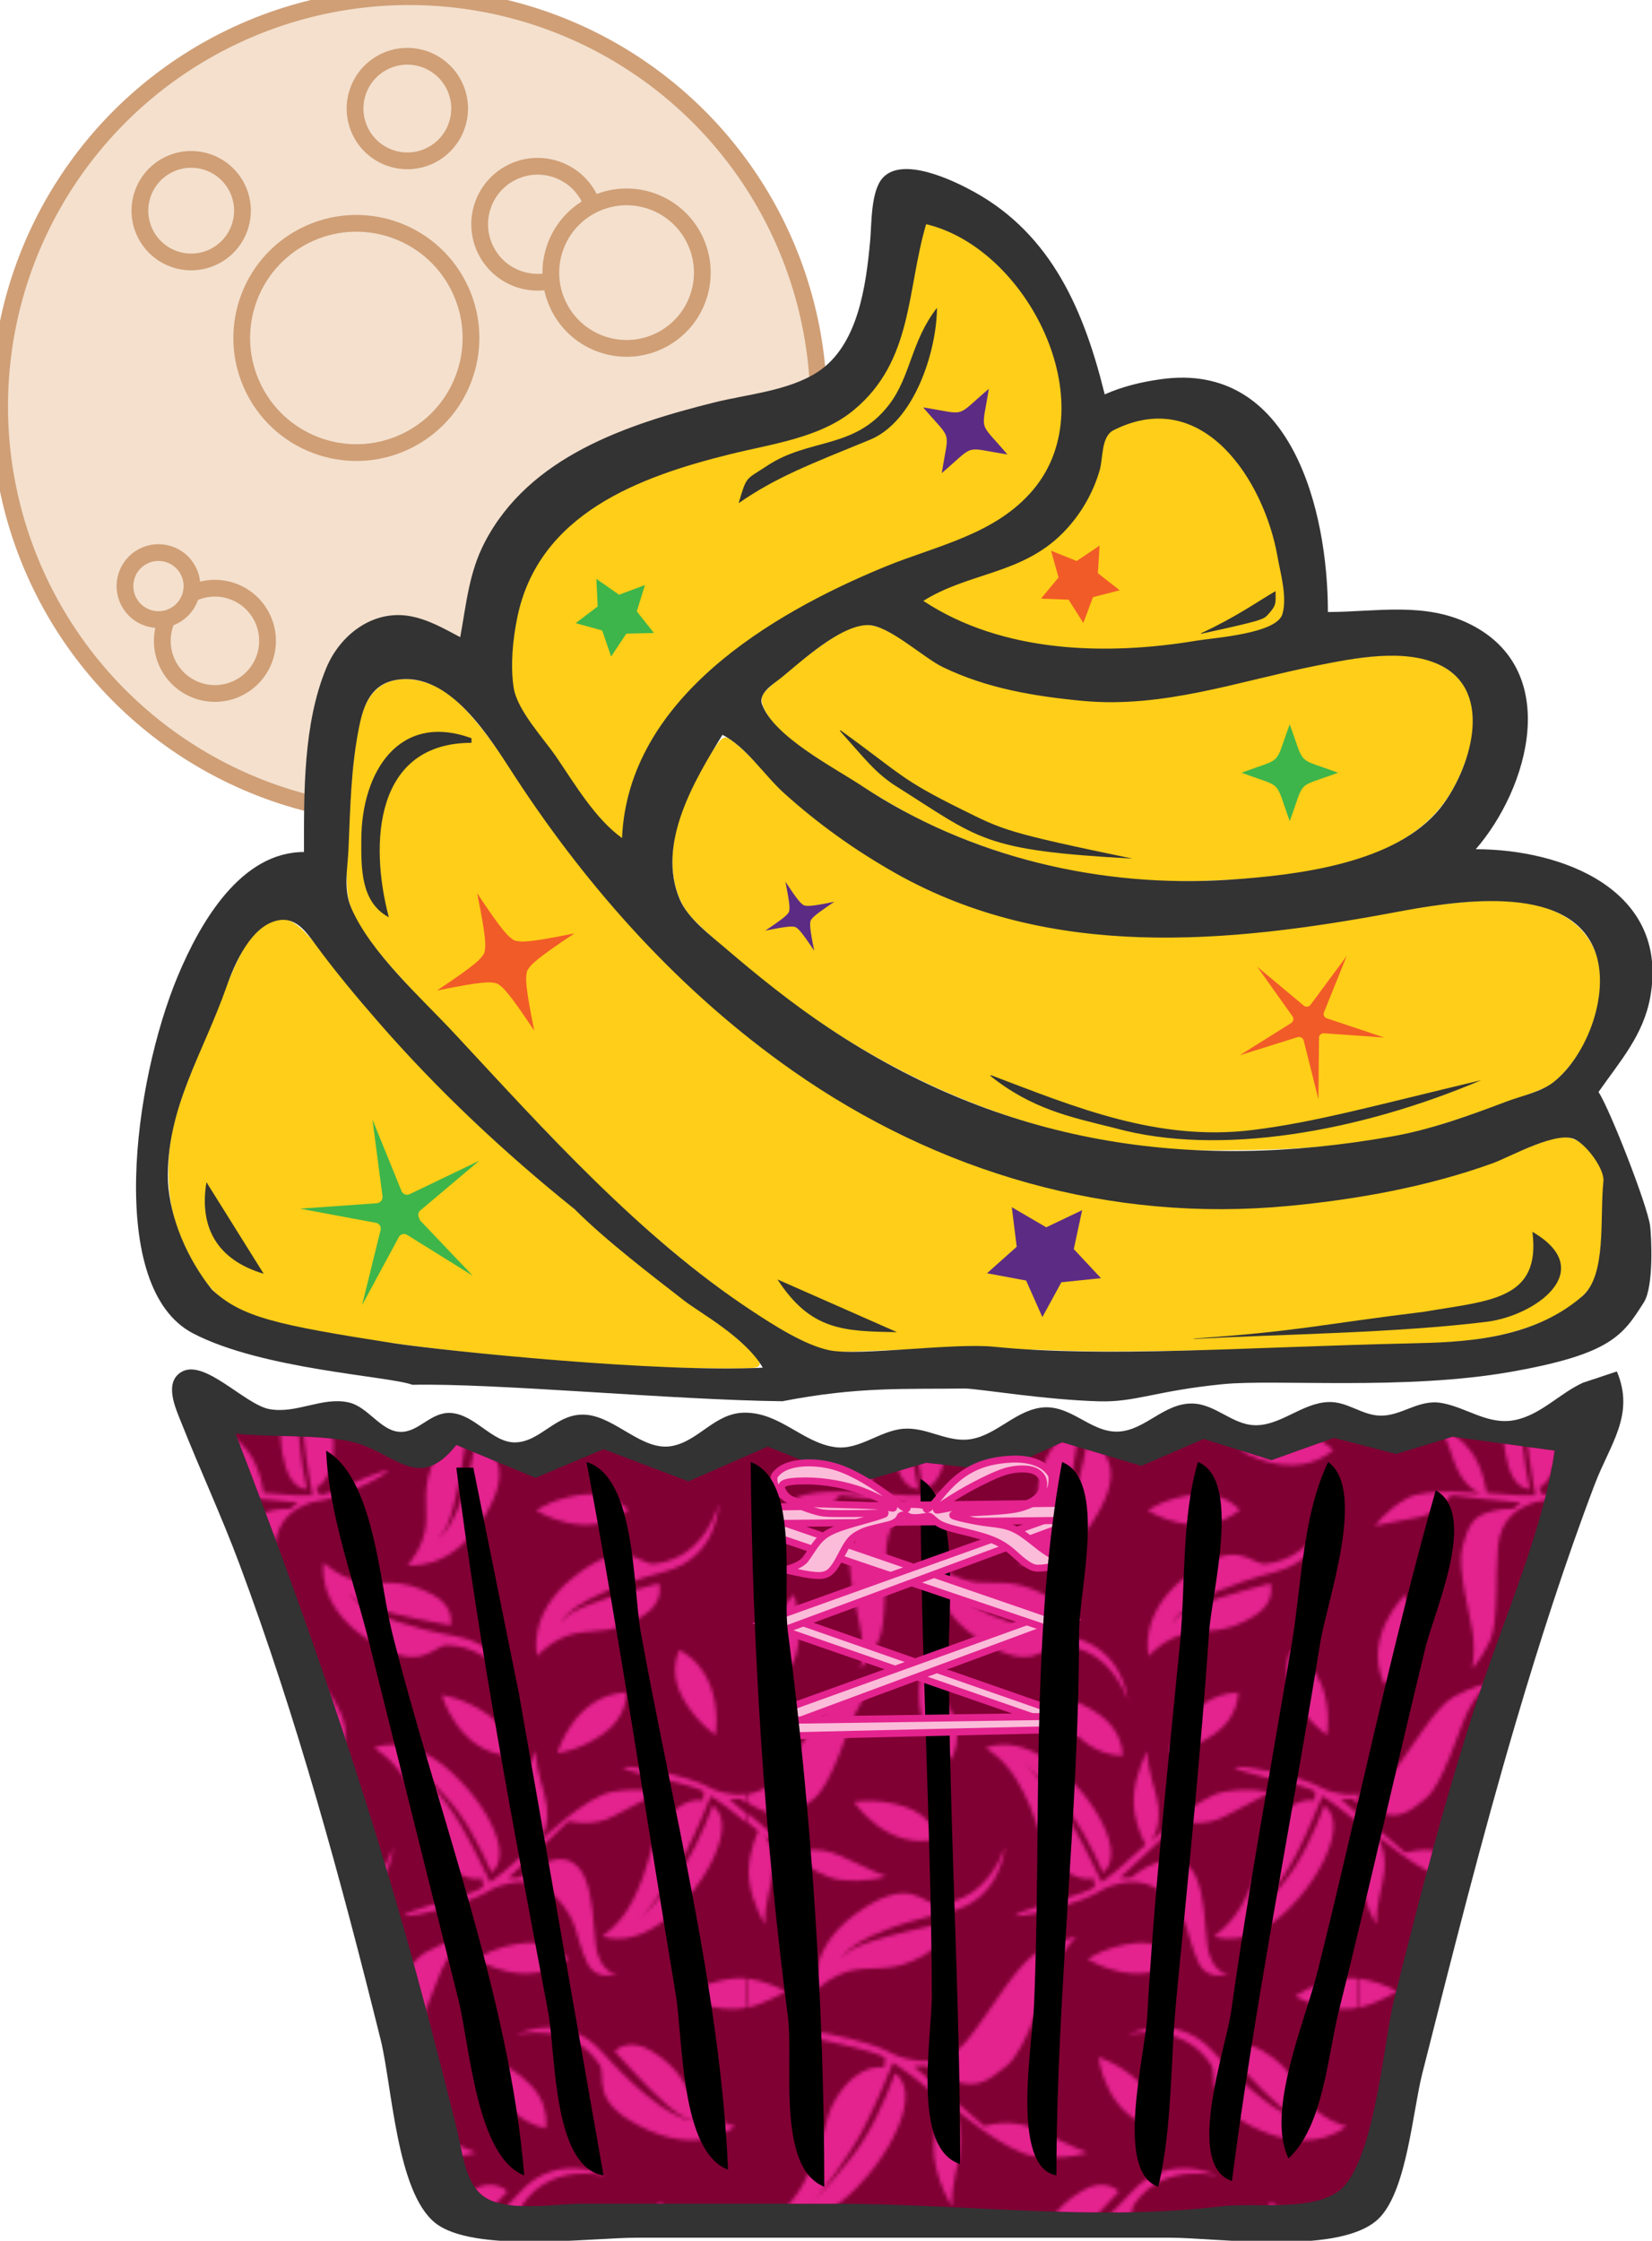 <?xml version="1.0" encoding="UTF-8" standalone="no"?>
<!-- Created with Inkscape (http://www.inkscape.org/) -->

<svg
   width="3.054in"
   height="4.142in"
   viewBox="0 0 77.583 105.211"
   version="1.1"
   id="svg1"
   xml:space="preserve"
   xmlns:xlink="http://www.w3.org/1999/xlink"
   xmlns="http://www.w3.org/2000/svg"
   xmlns:svg="http://www.w3.org/2000/svg"><defs
     id="defs1"><pattern
       xlink:href="#pattern3269"
       preserveAspectRatio="xMidYMid"
       id="pattern3270"
       patternTransform="matrix(0.2,0,0,0.2,682.8,50.203)"
       x="0"
       y="0" /><pattern
       patternUnits="userSpaceOnUse"
       preserveAspectRatio="xMidYMid"
       width="172.58"
       height="297.286"
       patternTransform="translate(688.576,44.611)"
       style="fill:#e4238f"
       id="pattern3269"><path
         id="path3268"
         style="opacity:1;fill-opacity:1;stroke:none;stroke-width:1.979;stroke-linecap:square;stroke-dasharray:none;stroke-opacity:1;paint-order:markers fill stroke"
         d="M 28.162,3.4015748e-4 C 28.58,0.405 29.03,0.789 29.533,1.159 c 7.227,5.303 11.801,2.086 11.801,2.086 l 0.857,1.695 c 0,0 0.008,0.769 -5.496,4.459 -1.804,1.21 -9.821,6.223 -10.943,7.908 0,0 1.77,-0.229 6.855,-3.424 11.647,-7.317 10.149,-8.247 13.814,-10.656 2.219,-1.459 7.266,-4.647 13.633,-1.227 6.367,3.421 15.063,10.524 20.234,11.123 5.172,0.599 8.711,-0.158 8.711,-0.158 0,0 -3.998,-1.649 -7.047,-4.518 C 80.299,6.891 77.262,3.256 74.051,1.8897638e-4 H 50.133 C 50.04,0.14 49.916,0.32 49.916,0.32 L 47.367,1.166 c 0,0 0.608,-0.988 0.719,-1.166 h -2.031 c -1.236,1.815 -2.6,3.482 -2.6,3.482 0,0 -1.446,-1.529 -3.383,-3.482 z M 161.359,5.268 c 0.166,0.335 -3.381,4.73 -7.994,6.201 -4.574,1.458 -8.575,0.869 -14.678,5.73 -4.722,3.761 -2.682,7.619 -2.682,7.619 19.209,-7.565 19.709,-9.409 21.008,-11.496 0,0 -0.61,5.732 -21.965,14.232 -11.779,4.688 -10.242,16.607 -10.242,16.607 0,0 1.164,-12.432 12.805,-15.156 3.339,-0.781 7.267,5.623 18.074,-5.43 5.325,-5.445 6.455,-10.558 6.424,-13.988 -0.023,-2.668 -0.75,-4.32 -0.75,-4.32 z m -45.641,2.967 c -0.603,-9.827e-4 -1.231,0.03 -1.885,0.1 -8.365,0.886 -13.482,4.527 -13.482,4.527 0,0 14.467,9.252 26.08,-0.098 v -0.002 c 0,0 -3.597,-4.516 -10.713,-4.527 z M 52.815,17.309 c 0,0 -8.701,1.775 -11.461,17.523 -1.703,9.718 -0.668,17.139 0.629,21.279 2.095,6.689 6.01,6.205 6.01,6.205 0,0 -2.152,-8.967 -2.285,-17.871 -0.094,-6.33 1.695,-17.75 1.695,-17.75 0,0 -1.208,11.948 -0.328,20.836 0.681,6.882 2.521,16.576 2.521,16.576 0,0 -2.67,0.172 -5.113,0.002 -5.607,-0.389 -8.711,-0.676 -8.711,-0.676 0,0 -0.84,-7.176 -4.639,-12.031 -3.694,-4.721 -9.055,-7.272 -9.055,-7.272 3.155,4.955 3.819,9.654 5.689,13.227 2.813,5.374 6.434,6.252 6.434,6.252 0,0 -15.327,-1.837 -21.002,1.398 -6.167,3.516 -9.021,7.811 -9.021,7.811 0,0 2.789,-0.805 12.084,-2.451 5.962,-1.056 9.492,-6.297 9.492,-6.297 0,0 5.554,0.71 9.307,1.104 3.753,0.393 10.393,0.994 10.393,0.994 l -2.146,1.803 c 0,0 -3.404,-0.344 -7.584,1.109 -4.18,1.453 -5.328,4.251 -6.861,9.887 -1.533,5.636 2.393,19.724 3.051,24.549 0.657,4.825 -0.238,9.695 -0.238,9.695 0,0 2.636,-2.786 5.068,-8.033 2.432,-5.247 1.453,-18.267 2.217,-26.574 0.764,-8.307 6.272,-10.83 8.742,-11.9 4.08,-1.768 4.005,0.273 16.687,-5.578 5.538,-2.555 6.73,-4.053 6.73,-4.053 -2.04,-0.108 -10.748,3.932 -12.775,4.785 -6.185,2.602 -6.822,2.07 -6.822,2.07 l -0.922,-1.969 c 0,0 5.267,-2.06 4.953,-12.467 -0.172,-5.72 -3.034,-9.099 -4.143,-19.994 -0.727,-7.147 1.404,-12.189 1.404,-12.189 z m 19.369,7.975 c 0,0 -5.215,4.353 -4.137,12.695 1.078,8.343 4.836,13.375 4.836,13.375 0,0 3.841,-6.321 3.764,-13.887 -0.04,-3.963 -1.158,-8.267 -4.463,-12.184 z m 41.717,2.869 c 0,0 -15.203,1.684 -17.596,17.305 -4.339,28.322 -11.26,30.758 -11.26,30.758 2.208,-2.189 4.347,-3.339 8.15,-28.791 0,0 -5.369,-1.319 -8.658,5.502 -4.252,8.816 -2.365,13.475 -2.846,19.434 -0.485,6.01 -4.899,11.599 -5.361,11.498 0,0 11.781,2.021 21.025,-12.289 C 107.909,55.232 98.842,52.387 98.842,48.121 98.843,33.25 113.9,28.153 113.9,28.153 Z M 3.541,38.231 c -1.154,1.52e-4 -2.341,0.086 -3.541,0.287 v 8.543 C 1.014,47.084 2.093,47.023 3.256,46.825 11.548,45.41 16.424,41.452 16.424,41.452 c 0,0 -5.829,-3.222 -12.883,-3.221 z M 172.58,38.518 c -3.239,0.543 -6.568,1.915 -9.594,4.686 0,0 3.378,3.713 9.594,3.857 z m -17.936,8.371 c -0.603,-9.83e-4 -1.231,0.03 -1.885,0.1 -8.365,0.886 -13.482,4.527 -13.482,4.527 0,0 14.467,9.25 26.08,-0.1 0,0 -3.597,-4.516 -10.713,-4.527 z m -26.404,16.879 c -0.603,-9.82e-4 -1.231,0.03 -1.885,0.1 -8.365,0.886 -13.482,4.527 -13.482,4.527 0,0 14.466,9.249 26.078,-0.1 -0.015,-0.023 -3.612,-4.516 -10.711,-4.527 z m 36.277,2.596 c 0,0 -3.435,15.52 -18.219,17.133 -4.24,0.463 -8.052,-8.242 -23.148,4.021 -13.223,10.741 -9.936,22.234 -9.936,22.234 -0.151,-0.449 4.926,-5.445 10.848,-6.578 5.872,-1.124 10.708,0.247 19.012,-4.936 6.424,-4.009 4.529,-9.201 4.529,-9.201 -24.889,6.54 -25.8,8.79 -27.736,11.223 0,0 1.671,-7.143 29.355,-14.527 15.27,-4.073 15.295,-19.369 15.295,-19.369 z M 52.75,82.952 c 0,0 -2.376,11.714 11.648,21.385 16.012,11.042 19.129,2.065 23.393,2.193 14.865,0.449 19.506,15.652 19.506,15.652 0,0 -1.224,-15.247 -16.766,-18.109 C 62.353,98.882 60.125,91.893 60.125,91.893 c 2.121,2.273 3.206,4.443 28.531,9.012 0,0 1.482,-5.325 -5.236,-8.818 C 74.736,87.571 70.022,89.317 64.08,88.657 58.088,87.991 52.635,83.411 52.75,82.952 Z M 12.725,92.206 c 0,0 -12.318,11.963 -5.877,25.408 0,0 6.142,-2.902 7.195,-11.248 0.198,-1.565 0.274,-3.041 0.269,-4.406 -0.023,-5.916 -1.588,-9.754 -1.588,-9.754 z m 140.678,15.68 c 0,0 -3.258,5.96 0.801,13.328 4.059,7.368 9.4,10.674 9.4,10.674 0,0 0.286,-1.652 0.277,-4.141 -0.019,-5.474 -1.459,-14.993 -10.479,-19.861 z m -104.619,6.158 c 0,0 -4.08,16.681 8.52,24.65 0,0 1.655,-2.584 1.666,-6.594 0.008,-1.958 -0.383,-4.256 -1.545,-6.76 -3.541,-7.63 -8.641,-11.297 -8.641,-11.297 z m -12.734,3.334 c 0,0 -4.199,0.718 -9.652,3.771 -5.453,3.053 -12.184,15.341 -17.824,22.248 -2.768,3.39 -5.821,4.762 -8.572,5.203 v 2.697 C 1.392,152.165 3.447,153.264 6.092,154.077 c 4.911,1.51 7.676,-0.217 12.486,-4.221 4.811,-4.004 9.313,-19.227 11.522,-23.978 2.208,-4.751 5.949,-8.5 5.949,-8.5 z m 102.41,2.488 c -14.893,0.684 -19.609,17.195 -19.609,17.195 0,0 6.247,-0.662 13.102,-5.537 6.426,-4.571 6.521,-10.819 6.508,-11.582 h 0.002 c -8.7e-4,-0.051 -0.002,-0.076 -0.002,-0.076 z m -52.283,0.787 c 0,0 4.716,16.512 19.609,17.195 0,0 0.008,-0.108 0.002,-0.303 -0.026,-1.365 -0.512,-7.093 -6.51,-11.359 -6.855,-4.876 -13.102,-5.533 -13.102,-5.533 z M 71.826,134.643 c -3.046,0.058 -4.814,0.969 -4.814,0.969 0,0 5.201,2.798 9.076,9.471 5.907,10.173 5.392,15.149 8.875,20.193 6.336,9.178 12.557,7.143 12.557,7.143 l 0.395,2.363 c 0,0 -0.253,0.917 -7.676,3.148 -2.434,0.732 -13.131,3.55 -14.959,5.117 0,0 2.068,0.428 8.857,-1.377 15.549,-4.133 14.178,-5.838 19.107,-7.266 2.985,-0.864 9.727,-2.676 15.73,3.918 6.003,6.594 4.675,10.038 8.316,18.01 2.597,5.685 8.709,2.953 8.709,2.953 0,0 -3.56,1.015 -5.709,-5.363 -2.149,-6.379 0.778,-31.372 -14.367,-26.129 -4.822,1.772 -7.775,4.527 -7.775,4.527 h -3.148 c 0,0 5.805,-5.314 9.053,-8.365 3.248,-3.051 7.973,-7.676 7.973,-7.676 0,0 6.629,1.956 12.859,-1.445 9.713,-5.302 12.826,-6.625 12.826,-6.625 0,0 -5.396,-1.63 -13.385,-0.197 -7.351,1.318 -20.469,13.975 -20.469,13.975 0,0 2.814,-3.374 2.014,-10.029 -0.532,-4.425 -2.904,-8.946 -3.119,-15.488 0,0 -3.374,6.07 -3.811,12.801 -0.449,6.922 3.34,13.701 3.34,13.701 0,0 -2.709,2.49 -7.688,6.877 -2.17,1.912 -4.77,3.693 -4.77,3.693 0,0 -4.461,-9.67 -8.209,-16.082 -4.841,-8.282 -13.578,-17.686 -13.578,-17.686 0,0 8.945,8.531 12.889,14.045 5.548,7.756 9.252,17.025 9.252,17.025 0,0 3.958,-2.415 1.65,-9.684 -1.428,-4.499 -5.191,-11.629 -12.969,-18.758 -7.09,-6.498 -13.117,-7.834 -17.033,-7.76 z m 66.848,6.289 c -1.016,-0.004 -1.406,0.098 -1.406,0.098 1.91,1.467 12.743,3.707 15.213,4.307 7.532,1.829 7.834,2.73 7.834,2.73 l -0.266,2.381 c 0,0 -6.323,-1.697 -12.156,7.809 -3.206,5.225 -2.424,10.165 -7.775,20.641 -3.51,6.872 -8.553,9.945 -8.553,9.945 0,0 9.487,4.258 21.451,-7.955 7.383,-7.536 10.755,-14.858 11.939,-19.428 1.914,-7.382 -2.17,-9.582 -2.17,-9.582 0,0 -3.199,9.455 -8.322,17.498 -3.642,5.718 -12.113,14.717 -12.113,14.717 0,0 8.217,-9.86 12.605,-18.391 3.398,-6.605 7.334,-16.498 7.334,-16.498 0,0 2.692,1.639 4.961,3.432 2.323,1.835 3.991,3.175 5.33,4.254 v -2.553 c -2.13,-1.76 -5.059,-4.193 -5.059,-4.193 l 3.145,-0.17 c 0,0 0.722,0.579 1.914,1.322 v -2.695 c -2.854,0.457 -5.383,-0.087 -6.924,-0.445 -4.999,-1.16 -3.721,-2.933 -19.471,-6.225 -3.868,-0.808 -6.206,-0.992 -7.512,-0.998 z M 33.877,150.563 c -2.539,0.008 -4.076,0.328 -4.076,0.328 0,0 9.561,14.264 23.943,10.338 -0.003,-0.015 -1.763,-6.566 -9.775,-9.096 -4.011,-1.266 -7.552,-1.577 -10.092,-1.57 z M 3.7795276e-5,154.336 v 2.553 C 1.662,158.229 2.715,159.088 2.715,159.088 c 0,0 -2.566,5.242 -2.715,11.125 v 0.695 C 0.008,171.585 0.038,172.266 0.117,172.948 c 0.798,6.698 4.492,12.578 4.492,12.578 -0.137,-6.544 1.988,-11.186 2.281,-15.633 0.441,-6.689 -2.551,-9.906 -2.551,-9.906 0,0 13.782,11.933 21.193,12.854 8.054,1.001 13.354,-0.916 13.354,-0.916 0,0 -3.178,-1.155 -13.162,-5.928 -6.404,-3.061 -12.92,-0.75 -12.92,-0.75 0,0 -4.966,-4.365 -8.373,-7.236 C 2.841,156.669 1.866,155.879 0,154.336 Z M 72.443,163.477 c 0,0 -4.168,15.34 -19.012,16.25 -4.257,0.261 -7.649,-8.615 -23.311,2.918 -13.718,10.102 -10.982,21.736 -10.982,21.736 -0.129,-0.456 5.18,-5.202 11.148,-6.053 5.918,-0.844 10.685,0.756 19.225,-4.027 6.607,-3.7 4.959,-8.979 4.959,-8.979 -25.171,5.352 -26.187,7.556 -28.236,9.895 0,0 2.01,-7.057 30.014,-13.119 15.446,-3.344 16.195,-18.621 16.195,-18.621 z m 100.137,6.779 c -0.004,0.187 -0.002,0.376 0,0.564 z M 92.69,189.022 c 0,0 -4.7,0.804 -10.805,4.223 -6.105,3.418 -13.641,17.175 -19.955,24.908 -6.314,7.733 -13.961,6.113 -17.35,5.326 -5.597,-1.299 -4.167,-3.284 -21.799,-6.969 -7.699,-1.609 -9.984,-1.006 -9.984,-1.006 2.138,1.642 14.266,4.147 17.031,4.818 8.432,2.048 8.771,3.059 8.771,3.059 l -0.299,2.664 c 0,0 -7.076,-1.9 -13.607,8.742 -3.59,5.849 -2.716,11.381 -8.707,23.109 -3.93,7.693 -9.574,11.133 -9.574,11.133 0,0 10.619,4.767 24.014,-8.906 8.265,-8.437 12.043,-16.634 13.369,-21.75 2.142,-8.265 -2.428,-10.727 -2.428,-10.727 0,0 -3.581,10.585 -9.316,19.59 -4.077,6.401 -13.564,16.477 -13.564,16.477 0,0 9.202,-11.04 14.115,-20.59 3.804,-7.394 8.209,-18.471 8.209,-18.471 0,0 3.012,1.835 5.553,3.842 5.83,4.604 9.01,7.225 9.01,7.225 0,0 -3.829,7.804 -2.91,15.516 0.893,7.498 5.031,14.082 5.031,14.082 -0.153,-7.327 2.226,-12.523 2.555,-17.502 0.494,-7.489 -2.855,-11.09 -2.855,-11.09 0,0 15.428,13.357 23.725,14.389 9.017,1.121 14.951,-1.025 14.951,-1.025 0,0 -3.558,-1.29 -14.736,-6.633 -7.17,-3.427 -14.465,-0.842 -14.465,-0.842 0,0 -5.559,-4.885 -9.373,-8.1 -3.814,-3.215 -10.625,-8.807 -10.625,-8.807 l 3.52,-0.191 c 0,0 3.467,2.904 8.965,4.594 5.498,1.69 8.593,-0.244 13.979,-4.727 5.386,-4.483 10.424,-21.525 12.897,-26.844 2.472,-5.319 6.66,-9.518 6.66,-9.518 z m 18.572,1.678 c -0.603,-10e-4 -1.233,0.03 -1.887,0.1 -8.365,0.886 -13.482,4.527 -13.482,4.527 0,0 14.467,9.25 26.08,-0.1 0,0 -3.595,-4.516 -10.711,-4.527 z m 59.141,10 c -0.767,-0.004 -1.575,0.046 -2.428,0.164 -8.332,1.153 -13.332,4.957 -13.332,4.957 0,0 8.75,5.198 17.937,3.156 v -8.117 c -0.686,-0.098 -1.411,-0.156 -2.178,-0.16 z M 3.7795276e-5,200.86 v 8.117 C 4.528,207.968 10.434,204.528 10.434,204.528 c 0,0 -3.269,-2.441 -10.434,-3.668 z M 116.676,214.669 c -5.424,-0.026 -9.496,2.062 -9.496,2.062 0,0 15.373,-4.048 23.572,8.359 2.351,3.558 -3.646,10.93 14.166,18.742 15.601,6.842 24.318,-1.338 24.318,-1.338 -0.331,0.339 -7.095,-1.89 -10.812,-6.637 -3.686,-4.707 -4.678,-9.635 -13.086,-14.647 -6.505,-3.877 -10.258,0.184 -10.258,0.184 17.204,19.138 19.623,18.919 22.672,19.527 0,0 -7.118,1.782 -26.352,-19.455 -4.807,-5.308 -10.23,-6.778 -14.725,-6.799 z m -17.717,8.426 c 0,0 2.032,17.051 16.627,20.092 0,0 0.138,-0.649 0.147,-1.721 0.019,-2.359 -0.596,-6.768 -4.717,-10.826 -5.993,-5.903 -12.057,-7.545 -12.057,-7.545 z m 24.219,31.398 c -4.495,-0.019 -9.93,1.408 -14.781,6.676 -19.41,21.075 -26.512,19.234 -26.512,19.234 3.054,-0.583 5.47,-0.343 22.834,-19.336 0,0 -3.717,-4.092 -10.254,-0.269 -8.449,4.941 -9.484,9.862 -13.209,14.537 -3.757,4.715 -10.54,6.887 -10.867,6.545 0,0 8.645,8.253 24.303,1.541 17.876,-7.663 11.943,-15.085 14.324,-18.623 8.303,-12.338 23.641,-8.162 23.641,-8.162 0,0 -4.054,-2.122 -9.478,-2.143 z m 24.459,9.543 c 0,0 -3.147,6.02 1.045,13.313 4.192,7.293 9.59,10.502 9.59,10.502 0,0 0.208,-1.344 0.211,-3.426 0.008,-5.321 -1.325,-15.472 -10.846,-20.389 z m -71.189,4.586 c 0,0 -4.741,0.203 -10.883,3.436 -5.651,2.974 -13.385,16.141 -13.385,16.141 0,0 1.51,-3.326 -0.658,-8.188 -1.441,-3.232 -4.396,-6.045 -6.064,-10.977 0,0 -1.345,5.533 -0.162,10.783 1.217,5.4 5.834,9.553 5.834,9.553 0,0 -1.627,2.626 -4.656,7.305 -0.135,0.208 -0.279,0.405 -0.42,0.611 h 2.031 c 0.724,-1.165 3.028,-4.867 4.705,-7.641 1.933,-3.197 4.701,-7.988 4.701,-7.988 0,0 5.816,-0.284 10.084,-4.547 6.654,-6.646 8.873,-8.488 8.873,-8.488 z m -59.135,9.084 c -6.064,0.038 -9.088,2.926 -9.088,2.926 0,0 4.85,0.74 9.512,4.791 6.206,5.394 7.541,9.076 10.426,11.863 h 11.91 c -2.039,-2.057 -4.63,-4.589 -6.938,-6.582 -5.811,-5.019 -15.031,-9.852 -15.031,-9.852 0,0 9.192,4.109 13.645,7.258 4.508,3.187 8.346,7.16 10.186,9.176 h 1.887 c 0.163,-0.494 0.289,-1.105 0.258,-1.855 -0.051,-1.232 -0.503,-2.794 -1.826,-4.641 -2.184,-3.048 -6.86,-7.479 -14.785,-10.832 -4.014,-1.698 -7.398,-2.269 -10.154,-2.252 z m 98.568,5.801 c -2.829,0.019 -4.557,0.418 -4.557,0.418 0,0 9.846,14.069 24.146,9.853 0,0 -1.886,-6.528 -9.957,-8.898 -3.783,-1.111 -7.137,-1.39 -9.633,-1.373 z m -55.689,6.66 c -1.72,0.034 -3.262,0.583 -5.012,1.904 -2.931,2.213 -4.567,4.496 -5.047,5.215 h 23.918 c -2.706,-2.744 -5.534,-5.223 -7.783,-5.912 -2.459,-0.754 -4.356,-1.24 -6.076,-1.207 z" /></pattern><linearGradient
       id="swatch77"><stop
         style="stop-color:#002b00;stop-opacity:1;"
         offset="0"
         id="stop77" /></linearGradient><linearGradient
       id="swatch63"><stop
         style="stop-color:#000000;stop-opacity:1;"
         offset="0"
         id="stop63" /></linearGradient><style
       id="style1">
      .cls-1 {
        fill: #ffce18;
      }

      .cls-1, .cls-2, .cls-3, .cls-4, .cls-5, .cls-6, .cls-7, .cls-8 {
        stroke-width: 0px;
      }

      .cls-2 {
        fill: #d09f76;
      }

      .cls-2, .cls-9, .cls-6, .cls-8, .cls-10 {
        fill-rule: evenodd;
      }

      .cls-3 {
        fill: #5c2c84;
      }

      .cls-4, .cls-8 {
        fill: #3db54a;
      }

      .cls-11 {
        stroke: #333;
        stroke-linecap: round;
        stroke-width: 2.2px;
      }

      .cls-11, .cls-9, .cls-12, .cls-13 {
        stroke-miterlimit: 10;
      }

      .cls-11, .cls-12, .cls-10 {
        fill: none;
      }

      .cls-9 {
        stroke-width: 1.3px;
      }

      .cls-9, .cls-13 {
        fill: #f4e0cd;
        stroke: #d09f76;
      }

      .cls-5, .cls-6 {
        fill: #010101;
      }

      .cls-7 {
        fill: #f15b28;
      }

      .cls-12 {
        stroke: #3db54a;
        stroke-width: 2.2px;
      }

      .cls-13 {
        stroke-width: 5px;
      }

      .cls-10 {
        stroke: #010101;
        stroke-linejoin: round;
        stroke-width: 1px;
      }
    </style><style
       id="style1-2">
      .cls-1 {
        fill: #ffce18;
      }

      .cls-1, .cls-2, .cls-3, .cls-4, .cls-5, .cls-6, .cls-7, .cls-8 {
        stroke-width: 0px;
      }

      .cls-2 {
        fill: #d09f76;
      }

      .cls-2, .cls-9, .cls-6, .cls-8, .cls-10 {
        fill-rule: evenodd;
      }

      .cls-3 {
        fill: #5c2c84;
      }

      .cls-4, .cls-8 {
        fill: #3db54a;
      }

      .cls-11 {
        stroke: #333;
        stroke-linecap: round;
        stroke-width: 2.2px;
      }

      .cls-11, .cls-9, .cls-12, .cls-13 {
        stroke-miterlimit: 10;
      }

      .cls-11, .cls-12, .cls-10 {
        fill: none;
      }

      .cls-9 {
        stroke-width: 1.3px;
      }

      .cls-9, .cls-13 {
        fill: #f4e0cd;
        stroke: #d09f76;
      }

      .cls-5, .cls-6 {
        fill: #010101;
      }

      .cls-7 {
        fill: #f15b28;
      }

      .cls-12 {
        stroke: #3db54a;
        stroke-width: 2.2px;
      }

      .cls-13 {
        stroke-width: 5px;
      }

      .cls-10 {
        stroke: #010101;
        stroke-linejoin: round;
        stroke-width: 1px;
      }
    </style></defs><g
     id="g4296"
     style="display:inline"
     transform="matrix(0.83,0,0,0.83,25.767,-31.458)"><g
       id="g4052"
       transform="translate(-117.884,-0.134)"
       style="display:inline"><path
         style="display:inline;fill:#333333;fill-opacity:1;stroke:none;stroke-width:0.188;stroke-dasharray:none;stroke-opacity:1"
         d="m 176.403,116.259 c -1.317,0.602 -2.39,1.82 -3.844,2.111 -1.533,0.307 -2.722,-0.719 -4.164,-0.967 -1.321,-0.227 -2.271,0.778 -3.524,0.715 -1.023,-0.052 -1.815,-0.812 -2.883,-0.767 -1.493,0.064 -2.708,1.357 -4.164,1.31 -1.282,-0.041 -2.217,-1.204 -3.524,-1.226 -1.602,-0.027 -2.656,1.508 -4.164,1.587 -1.625,0.085 -2.745,-1.632 -4.485,-1.341 -1.517,0.254 -2.616,1.722 -4.164,1.799 -1.206,0.06 -2.276,-0.712 -3.524,-0.618 -1.332,0.101 -2.498,1.214 -3.844,1.044 -1.844,-0.234 -3.114,-1.95 -5.125,-1.954 -1.717,-0.003 -2.604,1.62 -4.164,1.892 -1.647,0.286 -3.143,-1.621 -4.805,-1.772 -1.689,-0.154 -2.554,1.529 -4.028,1.562 -1.304,0.029 -2.269,-1.581 -3.655,-1.665 -1.144,-0.069 -1.813,1.116 -2.872,1.069 -1.099,-0.049 -1.799,-1.416 -2.9,-1.665 -1.489,-0.336 -2.947,0.657 -4.483,0.379 -1.395,-0.252 -3.681,-2.876 -4.981,-2.104 -1.013,0.601 -0.33,2.059 -0.014,2.855 1.065,2.683 2.282,5.301 3.292,8.008 3.28,8.794 5.728,17.811 7.991,26.907 0.65,2.614 0.9,8.636 3.092,10.377 2.168,1.722 8.732,0.834 11.442,0.834 h 30.11 c 2.766,0 9.816,1.053 11.899,-1.153 1.533,-1.624 1.853,-5.992 2.396,-8.136 1.684,-6.65 3.35,-13.278 5.291,-19.86 1.327,-4.499 2.794,-9.067 4.459,-13.454 0.873,-2.299 2.297,-3.943 1.261,-6.406"
         id="path4014" /><path
         style="display:inline;opacity:1;fill:#800033;fill-opacity:1;stroke:none;stroke-width:0.703"
         d="m 112.659,119.782 4.485,1.857 3.844,-1.62 4.805,1.821 4.485,-1.968 5.125,2.05 3.844,-1.132 4.164,0.458 3.524,-1.617 4.485,1.33 3.524,-1.521 3.844,1.201 3.524,-1.261 3.524,0.908 3.203,-0.973 5.766,0.787 c -0.663,4.488 -2.728,9.146 -4.164,13.454 -1.927,5.782 -3.447,11.708 -4.924,17.618 -0.605,2.418 -1.111,9.466 -3.218,10.882 -1.617,1.087 -4.674,0.573 -6.538,0.797 -7.186,0.862 -14.624,-0.147 -21.836,-0.147 h -14.415 c -1.525,0 -4.39,0.545 -5.628,-0.514 -0.954,-0.816 -1.092,-2.504 -1.378,-3.651 -0.749,-2.996 -1.516,-5.99 -2.331,-8.969 -2.821,-10.307 -6.359,-20.47 -10.202,-30.431 2.016,0.202 4.514,0.053 6.406,0.422 2.55,0.498 3.866,3.019 6.086,0.218"
         id="path4015"
         transform="translate(-1.4063306e-6)" /><path
         style="display:inline;opacity:1;fill:url(#pattern3270);fill-opacity:1;stroke:none;stroke-width:0.703;stroke-dasharray:none"
         d="m 112.659,119.782 4.485,1.857 3.844,-1.62 4.805,1.821 4.485,-1.968 5.125,2.05 3.844,-1.132 4.164,0.458 3.524,-1.617 4.485,1.33 3.524,-1.521 3.844,1.201 3.524,-1.261 3.524,0.908 3.203,-0.973 5.766,0.787 c -0.663,4.488 -2.728,9.146 -4.164,13.454 -1.927,5.782 -3.447,11.708 -4.924,17.618 -0.605,2.418 -1.111,9.466 -3.218,10.882 -1.617,1.087 -4.674,0.573 -6.538,0.797 -7.186,0.862 -14.624,-0.147 -21.836,-0.147 h -14.415 c -1.525,0 -4.39,0.545 -5.628,-0.514 -0.954,-0.816 -1.092,-2.504 -1.378,-3.651 -0.749,-2.996 -1.516,-5.99 -2.331,-8.969 -2.821,-10.307 -6.359,-20.47 -10.202,-30.431 2.016,0.202 4.514,0.053 6.406,0.422 2.55,0.498 3.866,3.019 6.086,0.218"
         id="path4016"
         transform="translate(-1.4063306e-6)" /><path
         style="display:inline;fill:#000000;stroke:none;stroke-width:0.703"
         d="m 168.075,122.345 c -2.549,8.981 -4.422,18.17 -6.686,27.227 -0.699,2.797 -2.939,7.924 -1.642,10.571 1.976,-1.824 2.207,-5.788 2.842,-8.328 1.704,-6.815 3.229,-13.675 4.887,-20.501 0.53,-2.182 3.023,-7.619 0.599,-8.969 z"
         id="path4017"
         transform="translate(-1.4063306e-6)" /><path
         style="display:inline;fill:#000000;stroke:none;stroke-width:0.703"
         d="m 138.925,121.704 c 0,9.735 0.594,19.441 0.64,29.149 0.011,2.397 -1.176,8.732 1.602,9.61 0,-9.726 -0.637,-19.419 -0.641,-29.149 -5.1e-4,-2.358 0.613,-8.388 -1.602,-9.61"
         id="path4018"
         transform="translate(-1.4063306e-6)" /><path
         style="display:inline;fill:#000000;stroke:none;stroke-width:0.703"
         d="m 112.659,121.064 c 1.305,10.269 3.271,20.578 5.188,30.751 0.454,2.406 0.246,8.811 3.14,9.289 l -4.779,-27.227 -2.588,-12.813 h -0.961"
         id="path4019"
         transform="translate(-1.4063306e-6)" /><path
         style="display:inline;fill:#000000;stroke:none;stroke-width:0.703"
         d="m 161.989,120.743 c -1.444,2.984 -1.508,6.99 -2.054,10.25 -1.162,6.932 -2.454,13.862 -3.433,20.821 -0.303,2.152 -2.651,8.716 0.042,9.61 1.314,-10.172 3.366,-20.298 4.994,-30.431 0.379,-2.362 2.655,-8.661 0.452,-10.25"
         id="path4020"
         transform="translate(-1.4063306e-6)" /><path
         style="display:inline;fill:#000000;stroke:none;stroke-width:0.703"
         d="m 154.621,120.743 c -0.935,3.163 -0.697,6.958 -1.015,10.25 -0.679,7.021 -1.464,14.1 -1.856,21.141 -0.121,2.171 -1.868,8.781 0.629,9.61 0.804,-3.379 0.681,-7.112 1.015,-10.571 0.67,-6.928 1.385,-13.877 1.86,-20.821 0.154,-2.256 1.859,-8.608 -0.633,-9.61"
         id="path4021"
         transform="translate(-1.4063306e-6)" /><g
         id="g4359"
         style="display:inline;stroke:#e4238f;stroke-width:0.398;stroke-dasharray:none;stroke-opacity:1"
         transform="translate(117.991,0.421)"><path
           style="display:inline;fill:#fbbcd9;fill-opacity:1;stroke:#e4238f;stroke-width:0.398;stroke-dasharray:none;stroke-opacity:1;paint-order:stroke markers fill"
           d="m 11.932,129.424 17.753,6.151 -0.123,-0.821 -16.651,-5.815 z"
           id="path4353" /><path
           style="display:inline;fill:#fbbcd9;fill-opacity:1;stroke:#e4238f;stroke-width:0.398;stroke-dasharray:none;stroke-opacity:1;paint-order:stroke markers fill"
           d="m 29.633,129.181 -17.034,6.318 -0.207,-0.891 16.588,-5.985 z"
           id="path4354" /><path
           style="display:inline;opacity:1;fill:#fbbcd9;fill-opacity:1;stroke:#e4238f;stroke-width:0.398;stroke-dasharray:none;stroke-opacity:1;paint-order:stroke markers fill"
           d="m 11.939,124.279 17.247,5.839 0.227,-0.782 -17.002,-5.854 z"
           id="path4355" /><path
           style="display:inline;opacity:1;fill:#fbbcd9;fill-opacity:1;stroke:#e4238f;stroke-width:0.398;stroke-dasharray:none;stroke-opacity:1;paint-order:stroke markers fill"
           d="m 29.956,123.618 -17.462,6.474 -0.09,-0.891 16.899,-6.063 z"
           id="path4356" /><path
           style="display:inline;opacity:1;fill:#fbbcd9;fill-opacity:1;stroke:#e4238f;stroke-width:0.398;stroke-dasharray:none;stroke-opacity:1;paint-order:stroke markers fill"
           d="m 11.826,122.875 18.333,-0.234 0.039,0.973 -18.255,0.195 z"
           id="path4357" /><path
           style="display:inline;opacity:1;fill:#fbbcd9;fill-opacity:1;stroke:#e4238f;stroke-width:0.398;stroke-dasharray:none;stroke-opacity:1;paint-order:stroke markers fill"
           d="m 12.324,134.95 17.174,-0.251 -0.153,0.746 -16.869,0.394 z"
           id="path4358" /><path
           style="display:inline;opacity:1;fill:#fbbcd9;fill-opacity:1;stroke:#e4238f;stroke-width:0.394;stroke-dasharray:none;stroke-opacity:1;paint-order:stroke markers fill"
           d="m 132.601,126.846 c -0.173,-0.022 -0.567,-0.096 -0.877,-0.165 l -0.563,-0.125 0.339,-0.11 c 0.33,-0.107 0.642,-0.29 0.786,-0.458 0.039,-0.045 0.204,-0.285 0.368,-0.533 0.641,-0.971 0.904,-1.117 3.128,-1.733 0.674,-0.187 1.035,-0.311 1.035,-0.357 0,-0.053 -0.056,-0.061 -0.229,-0.032 -0.126,0.021 -0.907,0.04 -1.735,0.041 -1.472,0.002 -1.518,-0.001 -2.018,-0.142 -0.85,-0.239 -1.616,-0.64 -2.002,-1.048 -0.187,-0.198 -0.312,-0.501 -0.312,-0.753 0,-0.165 0.04,-0.238 0.232,-0.421 0.592,-0.568 2.094,-0.673 3.401,-0.238 0.905,0.301 2.127,1.021 3.222,1.897 0.322,0.258 0.613,0.459 0.646,0.448 0.033,-0.011 0.052,-0.073 0.043,-0.137 -0.019,-0.129 0.022,-0.138 0.526,-0.117 0.358,0.015 0.54,0.079 0.54,0.188 0,0.045 0.015,0.082 0.032,0.082 0.102,0 0.398,-0.288 0.772,-0.75 1.147,-1.416 2.267,-1.998 4.012,-2.087 0.972,-0.049 1.745,0.204 2.147,0.702 0.144,0.178 0.166,0.247 0.162,0.511 -0.002,0.168 -0.043,0.379 -0.089,0.469 -0.23,0.444 -1.061,0.945 -1.864,1.124 -0.412,0.092 -1.23,0.162 -2.733,0.234 -0.81,0.039 -0.998,0.07 -0.917,0.15 0.087,0.087 1.339,0.354 2.004,0.427 1.264,0.14 1.559,0.269 2.69,1.18 0.674,0.543 1.089,0.776 1.587,0.894 l 0.296,0.07 -0.565,0.186 c -0.359,0.118 -0.713,0.195 -0.971,0.212 -0.362,0.023 -0.437,0.011 -0.688,-0.117 -0.155,-0.078 -0.456,-0.303 -0.67,-0.5 -0.905,-0.831 -1.351,-1.039 -3.187,-1.479 -0.993,-0.238 -1.288,-0.36 -1.607,-0.664 -0.175,-0.167 -0.233,-0.193 -0.372,-0.165 -0.475,0.095 -0.897,0.1 -1.03,0.013 -0.185,-0.121 -0.445,-0.116 -0.485,0.01 -0.067,0.21 -0.326,0.384 -0.705,0.472 -1.009,0.234 -1.223,0.295 -1.502,0.432 -0.519,0.254 -0.683,0.438 -1.084,1.215 -0.593,1.149 -0.811,1.294 -1.761,1.173 z m 7.767,-3.771 c 0.524,-0.104 0.678,-0.11 2.125,-0.078 1.463,0.032 1.587,0.028 1.986,-0.076 0.234,-0.061 0.528,-0.17 0.652,-0.243 0.836,-0.49 0.886,-1.427 0.091,-1.734 -0.358,-0.138 -0.992,-0.124 -1.56,0.033 -0.588,0.163 -1.942,0.832 -2.945,1.456 -0.843,0.524 -0.995,0.633 -0.995,0.708 0,0.061 6.6e-4,0.061 0.646,-0.067 z m -3.067,-0.048 c 0,-0.138 -1.35,-0.813 -2.093,-1.046 -1.066,-0.334 -2.213,-0.493 -3.256,-0.449 -0.729,0.03 -1,0.124 -1,0.346 0,0.206 0.25,0.545 0.493,0.669 0.455,0.232 0.792,0.268 2.994,0.323 1.448,0.036 2.212,0.076 2.421,0.127 0.382,0.093 0.441,0.097 0.441,0.03 z"
           id="path4359"
           transform="translate(-117.884,-0.134)" /></g><path
         style="display:inline;fill:#000000;stroke:none;stroke-width:0.703"
         d="m 146.934,120.743 c -1.813,9.765 -1.154,20.812 -1.589,30.751 -0.097,2.209 -1.33,9.158 1.269,9.61 0,-10.257 1.281,-20.496 1.281,-30.751 0,-2.314 1.609,-8.576 -0.961,-9.61"
         id="path4022"
         transform="translate(-1.4063306e-6)" /><path
         style="display:inline;fill:#000000;stroke:none;stroke-width:0.703"
         d="m 129.316,120.743 c 0.085,10.236 0.774,21.245 2.106,31.392 0.328,2.498 -0.672,8.539 2.058,9.61 -0.008,-10.228 -0.726,-21.249 -2.058,-31.392 -0.333,-2.539 0.702,-8.535 -2.106,-9.61"
         id="path4023"
         transform="translate(-1.4063306e-6)" /><path
         style="display:inline;fill:#000000;stroke:none;stroke-width:0.703"
         d="m 120.026,120.743 c 1.883,9.996 3.374,20.078 5.046,30.11 0.428,2.566 0.255,8.894 2.962,9.93 -0.43,-10.005 -3.163,-20.569 -4.941,-30.431 -0.453,-2.514 -0.263,-8.761 -3.067,-9.61"
         id="path4024"
         transform="translate(-1.4063306e-6)" /><path
         style="display:inline;fill:#000000;stroke:none;stroke-width:0.703"
         d="m 105.292,120.103 c 0.158,3.63 1.564,7.374 2.443,10.891 l 5.044,20.18 c 0.646,2.584 1.019,8.896 3.724,9.93 -0.829,-10.145 -5.017,-20.87 -7.487,-30.751 -0.717,-2.87 -1.02,-8.673 -3.724,-10.25"
         id="path4025"
         transform="translate(-1.4063306e-6)" /><g
         id="g4044"
         style="display:inline"
         transform="matrix(-0.086,-0.169,0.169,-0.086,205.783,519.812)"><circle
           class="cls-13"
           cx="2385.5"
           cy="647.1"
           r="122.2"
           id="circle4037" /><circle
           class="cls-13"
           cx="2467"
           cy="615.6"
           r="15.3"
           id="circle4038" /><circle
           class="cls-13"
           cx="2464.9"
           cy="686.9"
           r="15.6"
           id="circle4039" /><circle
           class="cls-13"
           cx="2416.5"
           cy="705.9"
           r="17.3"
           id="circle4040" /><circle
           class="cls-13"
           cx="2391.6"
           cy="723"
           r="22.6"
           id="circle4041" /><circle
           class="cls-13"
           cx="2410.8"
           cy="642.3"
           r="34.2"
           id="circle4042" /><circle
           class="cls-13"
           cx="2349.4"
           cy="563.7"
           r="15.7"
           id="circle4043" /><circle
           class="cls-13"
           cx="2371.6"
           cy="556.1"
           r="10"
           id="circle4044" /></g><path
         style="display:inline;opacity:1;fill:#ffce18;fill-opacity:1;stroke:#ffce18;stroke-width:0.241;stroke-dasharray:none;stroke-opacity:1;paint-order:markers fill stroke"
         d="m 123.272,115.242 c -5.833,-0.329 -12.944,-1.068 -16.95,-1.762 -6.156,-1.067 -7.233,-1.649 -8.787,-4.749 -0.755,-1.506 -1.041,-2.736 -1.041,-4.474 0,-1.717 0.321,-3.13 1.218,-5.367 2.865,-7.141 3,-7.422 3.917,-8.194 1.205,-1.014 1.768,-0.757 3.651,1.667 3.283,4.224 7.718,8.836 11.843,12.313 1.113,0.938 2.451,2.099 2.973,2.58 1.299,1.197 5.167,4.27 6.662,5.294 1.367,0.937 2.669,2.058 2.908,2.504 0.151,0.282 0.054,0.292 -2.69,0.264 -1.566,-0.016 -3.232,-0.051 -3.703,-0.077 z"
         id="path4026"
         transform="translate(-1.4063306e-6)" /><path
         style="display:inline;opacity:1;fill:#ffce18;fill-opacity:1;stroke:#ffce18;stroke-width:0.241;stroke-dasharray:none;stroke-opacity:1;paint-order:markers fill stroke"
         d="m 132.884,114.05 c -2.912,-1.237 -7.435,-4.601 -11.778,-8.761 -1.994,-1.91 -10.129,-10.453 -12.109,-12.715 -0.616,-0.704 -1.345,-1.652 -1.621,-2.108 -0.864,-1.426 -0.915,-1.869 -0.674,-5.882 0.326,-5.429 0.668,-6.898 1.778,-7.652 0.706,-0.48 1.843,-0.469 2.91,0.028 1.19,0.554 2.416,1.908 4.397,4.857 5.392,8.025 10.258,13.085 16.749,17.42 5.464,3.649 11.155,5.87 17.593,6.866 2.565,0.397 8.962,0.403 11.677,0.011 4.59,-0.662 7.727,-1.461 10.798,-2.748 0.997,-0.418 2.071,-0.807 2.386,-0.865 0.747,-0.137 1.392,0.236 2.023,1.171 l 0.473,0.701 -0.09,2.413 c -0.114,3.039 -0.323,3.807 -1.264,4.636 -1.43,1.259 -3.78,2.1 -6.609,2.365 -3.329,0.312 -18.282,0.678 -22.196,0.544 -4.883,-0.168 -6.835,-0.172 -10.509,-0.022 -3.006,0.122 -3.045,0.12 -3.933,-0.258 z"
         id="path4027"
         transform="translate(-1.4063306e-6)" /><path
         style="display:inline;opacity:1;fill:#ffce18;fill-opacity:1;stroke:#ffce18;stroke-width:0.241;stroke-dasharray:none;stroke-opacity:1;paint-order:markers fill stroke"
         d="m 153.242,102.958 c -0.257,-0.036 -1.133,-0.141 -1.946,-0.233 -6.892,-0.784 -14.27,-3.934 -20.404,-8.711 -2.159,-1.681 -4.271,-3.512 -4.9,-4.247 -1.085,-1.268 -1.285,-3.366 -0.535,-5.605 0.476,-1.42 2.041,-4.219 2.397,-4.288 0.188,-0.036 0.841,0.526 2.013,1.732 2.042,2.102 3.174,3.05 5.393,4.516 4.04,2.669 8.199,4.188 13.078,4.777 1.637,0.198 6.803,0.251 8.493,0.087 2.476,-0.24 5.026,-0.6 8.478,-1.197 4.588,-0.794 7.024,-0.881 8.842,-0.315 3.084,0.96 3.976,3.846 2.289,7.411 -0.452,0.955 -1.478,2.182 -2.089,2.498 -0.836,0.432 -5.676,2.118 -7.146,2.489 -2.787,0.703 -5.85,1.046 -9.837,1.101 -2.012,0.028 -3.869,0.021 -4.126,-0.015 z"
         id="path4028"
         transform="translate(-1.4063306e-6)" /><path
         style="display:inline;opacity:1;fill:#ffce18;fill-opacity:1;stroke:#ffce18;stroke-width:0.241;stroke-dasharray:none;stroke-opacity:1;paint-order:markers fill stroke"
         d="m 151.063,87.685 c -4.049,-0.352 -8.369,-1.551 -11.988,-3.329 -1.919,-0.943 -5.951,-3.441 -7.47,-4.629 -1.036,-0.811 -1.735,-1.896 -1.501,-2.333 0.214,-0.4 2.887,-2.556 3.997,-3.224 1.662,-1.001 2.195,-0.925 4.436,0.626 2.21,1.53 4.512,2.314 8.245,2.808 3.332,0.441 5.866,0.194 11.288,-1.099 6.375,-1.521 8.768,-1.653 10.507,-0.578 1.764,1.091 1.989,3.332 0.619,6.195 -1.271,2.658 -3.779,4.224 -8.091,5.05 -2.54,0.487 -7.452,0.737 -10.042,0.513 z"
         id="path4029"
         transform="translate(-1.4063306e-6)" /><path
         style="display:inline;opacity:1;fill:#ffce18;fill-opacity:1;stroke:#ffce18;stroke-width:0.482;stroke-dasharray:none;stroke-opacity:1;paint-order:markers fill stroke"
         d="m 147.223,74.556 c -2.967,-0.278 -5.798,-1.14 -7.581,-2.307 l -0.366,-0.24 0.735,-0.373 c 0.404,-0.205 1.55,-0.654 2.546,-0.997 3.028,-1.042 4.332,-1.926 5.549,-3.761 0.569,-0.858 1.167,-2.403 1.167,-3.016 0,-0.203 0.1,-0.608 0.221,-0.9 0.194,-0.465 0.35,-0.57 1.262,-0.851 2.152,-0.665 3.581,-0.273 5.297,1.454 1.832,1.844 3.044,4.759 3.291,7.917 0.08,1.019 0.052,1.255 -0.178,1.509 -0.428,0.473 -1.493,0.758 -4.356,1.163 -3.109,0.441 -5.7,0.577 -7.587,0.4 z"
         id="path4030"
         transform="translate(-1.4063306e-6)" /><path
         style="display:inline;fill:#333333;fill-opacity:1;stroke:none;stroke-width:0.711"
         d="m 98.52,104.91 c -0.431,2.622 0.664,4.418 3.24,5.184 l -3.24,-5.184"
         id="path4031"
         transform="translate(-1.4063306e-6)" /><path
         style="display:inline;fill:#333333;fill-opacity:1;stroke:none;stroke-width:0.57"
         d="m 108.841,89.925 c -1.123,-4.245 -0.774,-9.867 4.676,-9.871 v -0.26 c -4.101,-1.495 -6.217,1.907 -6.234,5.715 -0.007,1.633 -0.046,3.553 1.558,4.416"
         id="path4032"
         transform="translate(-1.4063306e-6)" /><path
         style="display:inline;fill:#333333;fill-opacity:1;stroke:none;stroke-width:0.711"
         d="m 173.547,107.72 c 0.485,3.859 -2.399,3.884 -6.13,4.523 -5.921,0.724 -7.131,1.113 -13.087,1.519 l 0.156,0.013 c 5.111,-0.272 11.316,-0.329 16.47,-0.964 2.741,-0.338 6.356,-2.893 2.592,-5.091"
         id="path4033"
         transform="translate(-1.4063306e-6)" /><path
         style="display:inline;fill:#333333;fill-opacity:1;stroke:none;stroke-width:0.711"
         d="m 142.849,98.877 c 2.379,1.908 4.547,2.347 7.072,2.975 5.881,1.627 13.845,0.213 20.734,-2.713 -5.949,1.413 -9.368,2.383 -12.959,2.823 -5.361,0.656 -10.023,-1.296 -14.738,-3.086"
         id="path4034"
         transform="translate(-1.4063306e-6)" /><path
         style="display:inline;fill:#333333;fill-opacity:1;stroke:none;stroke-width:0.711"
         d="m 130.831,110.415 c 1.881,2.897 3.747,2.932 6.763,2.982 l -6.763,-2.982"
         id="path4035"
         transform="translate(-1.4063306e-6)" /><path
         style="display:inline;fill:#333333;fill-opacity:1;stroke:none;stroke-width:0.711"
         d="m 134.354,79.37 c 1.516,1.699 1.935,2.272 3.016,3.03 4.973,3.128 4.979,3.732 13.548,4.206 -7.186,-1.488 -7.338,-1.631 -9.647,-2.774 -3.512,-1.738 -3.381,-1.965 -6.867,-4.481"
         id="path4036"
         transform="translate(-1.4063306e-6)" /><path
         style="display:inline;fill:#333333;fill-opacity:1;stroke:none;stroke-width:0.711"
         d="m 154.798,73.887 c 3.374,-0.738 3.532,-0.804 3.781,-1.081 0.489,-0.542 0.443,-0.624 0.434,-1.335 -1.004,0.581 -2.229,1.466 -4.21,2.381"
         id="path4037"
         transform="translate(-1.4063306e-6)" /><path
         style="display:inline;opacity:1;fill:#ffce18;fill-opacity:1;stroke:#ffce18;stroke-width:0.603;stroke-dasharray:none;stroke-opacity:1;paint-order:markers fill stroke"
         d="m 121.145,84.489 c -0.442,-0.453 -1.288,-1.524 -1.88,-2.381 -0.592,-0.856 -1.479,-2.114 -1.971,-2.796 -1.216,-1.683 -1.34,-2.03 -1.34,-3.77 0,-3.52 1.267,-6.205 3.877,-8.213 2.065,-1.589 4.401,-2.525 9.432,-3.778 3.812,-0.95 4.953,-1.413 6.164,-2.5 1.721,-1.546 2.394,-3.084 3.246,-7.416 0.267,-1.36 0.524,-2.533 0.57,-2.608 0.141,-0.229 0.419,-0.157 1.617,0.417 0.9,0.431 1.446,0.85 2.487,1.907 2.226,2.261 3.256,4.473 3.396,7.295 0.1,2.006 -0.253,3.307 -1.27,4.689 -1.194,1.622 -2.829,2.604 -6.553,3.935 -9.969,3.563 -16.085,9.032 -16.847,15.063 l -0.124,0.979 z"
         id="path4044" /><path
         style="display:inline;fill:#333333;fill-opacity:1;stroke:none;stroke-width:1.907"
         d="m 112.88,74.077 c -0.918,-0.483 -1.805,-1.004 -2.842,-1.19 -2.101,-0.375 -3.956,1.059 -4.733,2.926 -1.317,3.165 -1.266,7.049 -1.266,10.419 -3.57,0.002 -5.86,3.96 -7.138,7.015 -2.518,6.019 -4.057,17.641 0.851,20.213 3.921,2.054 11.124,2.423 12.423,2.915 4.726,-0.101 14.703,0.858 20.933,0.931 4.308,-0.841 6.997,-0.674 10.356,-0.72 0.861,0.028 4.486,0.636 7.553,0.724 2.089,0.059 3.171,-0.589 7.019,-0.971 2.986,-0.296 10.273,0.366 16.307,-0.7 5.659,-1 6.327,-2.065 7.51,-3.932 0.583,-0.919 0.418,-3.822 0.352,-4.33 -0.147,-1.135 -2.245,-6.521 -2.917,-7.569 1.205,-1.73 2.537,-3.206 2.926,-5.367 1.092,-6.069 -4.968,-8.367 -9.872,-8.367 3.009,-3.477 4.881,-10.129 -0.316,-12.728 -2.568,-1.284 -5.326,-0.698 -8.051,-0.691 -6e-4,-5.706 -2.047,-14.233 -9.472,-13.169 -1.099,0.157 -2.139,0.404 -3.157,0.856 -1.148,-4.66 -2.966,-9.029 -7.42,-11.475 -1.122,-0.616 -3.987,-2.01 -5.128,-0.788 -0.696,0.746 -0.634,2.61 -0.724,3.581 -0.234,2.52 -0.672,5.931 -2.988,7.425 -1.654,1.066 -3.965,1.246 -5.841,1.715 -4.954,1.239 -10.462,3.067 -12.979,7.91 -0.902,1.737 -1.038,3.492 -1.387,5.367 m 9.156,11.366 c -1.515,-1.09 -2.668,-3.046 -3.711,-4.578 -0.737,-1.082 -2.227,-2.644 -2.423,-3.947 -0.189,-1.254 -0.047,-2.713 0.206,-3.947 1.202,-5.88 6.901,-7.976 12.085,-9.255 2.314,-0.571 5.049,-0.912 6.946,-2.479 3.369,-2.782 2.997,-6.781 4.104,-10.525 5.732,1.362 10.14,10.117 6.083,14.995 -2.146,2.58 -5.515,3.191 -8.451,4.401 -6.437,2.652 -14.5,7.456 -14.839,15.335 m 17.049,-13.419 c 2.553,-1.605 5.542,-1.492 7.866,-3.816 0.988,-0.987 1.742,-2.259 2.119,-3.604 0.188,-0.671 0.075,-1.881 0.773,-2.233 5.081,-2.564 8.533,2.892 9.277,7.127 0.169,0.96 0.569,2.32 0.279,3.28 -0.334,1.105 -3.85,1.329 -4.844,1.495 -5.125,0.856 -10.993,0.704 -15.471,-2.249 m -3.157,1.369 c 1.188,-0.013 3.139,1.836 4.262,2.379 2.489,1.204 5.167,1.649 7.893,1.908 4.585,0.436 8.851,-1.117 13.261,-1.994 2.078,-0.413 4.939,-0.999 6.946,-0.044 3.199,1.522 1.691,6.015 0.076,8.064 -2.501,3.174 -8.084,3.828 -11.916,4.09 -7.259,0.497 -14.748,-1.262 -20.838,-5.301 -1.556,-1.032 -4.996,-2.794 -5.655,-4.624 -0.228,-0.633 0.672,-1.159 1.077,-1.488 1.139,-0.926 3.34,-2.973 4.894,-2.99 m -26.679,3.104 c 3.061,-0.533 5.354,3.36 6.734,5.473 4.188,6.415 9.387,12.2 15.683,16.62 8.275,5.809 18.011,8.625 28.1,7.665 3.883,-0.37 7.845,-1.085 11.524,-2.41 1.004,-0.362 3.693,-1.897 4.7,-1.341 0.705,0.389 1.643,1.695 1.576,2.355 -0.218,2.144 0.195,5.306 -1.199,6.509 -2.896,2.502 -6.848,2.598 -9.781,2.665 -9.268,0.211 -17.192,0.822 -23.509,0.189 -2.297,-0.23 -7.617,0.535 -9.287,0.203 -1.408,-0.281 -3.211,-1.448 -4.409,-2.238 -6.325,-4.17 -11.68,-10.155 -16.83,-15.693 -1.872,-2.013 -4.738,-4.556 -5.837,-7.104 -0.455,-1.054 -0.202,-2.225 -0.154,-3.315 0.103,-2.342 0.136,-4.632 0.607,-6.946 0.254,-1.249 0.686,-2.388 2.083,-2.632 m 18.47,3.105 c 1.335,0.676 2.359,2.281 3.473,3.288 1.933,1.749 4.046,3.256 6.315,4.538 8.747,4.942 18.793,3.986 28.258,2.216 3.145,-0.588 9.733,-1.76 11.291,2.114 0.944,2.347 -0.368,5.955 -2.32,7.497 -0.694,0.548 -1.831,0.783 -2.656,1.095 -2.108,0.796 -4.245,1.577 -6.472,1.972 -11.517,2.041 -22.041,0.419 -31.889,-6.144 -2.053,-1.368 -3.969,-2.908 -5.841,-4.512 -0.869,-0.745 -2.114,-1.674 -2.573,-2.75 -1.341,-3.15 0.841,-6.763 2.415,-9.314 m -25.101,10.488 c 0.969,-0.167 1.555,0.67 2.054,1.352 1.12,1.532 2.34,2.99 3.585,4.42 3.353,3.854 7.114,7.379 11.095,10.577 1.783,1.786 4.374,3.754 6.203,5.177 0.872,0.678 3.458,2.084 4.445,3.79 -5.905,0.299 -17.88,-0.941 -20.775,-1.366 -6.794,-1.058 -8.697,-1.483 -10.391,-3.047 -1.391,-1.728 -2.387,-4.051 -2.492,-6.126 -0.116,-4.138 1.978,-7.185 3.331,-11.056 0.456,-1.304 1.405,-3.455 2.945,-3.72"
         id="path4045" /><path
         style="display:inline;fill:#333333;fill-opacity:1;stroke:none;stroke-width:0.711"
         d="m 128.634,66.494 c 2.128,-1.471 4.026,-2.194 7.43,-3.587 2.508,-1.026 3.773,-4.987 3.793,-7.466 -1.487,1.919 -1.481,3.895 -2.728,5.503 -1.96,2.528 -4.502,1.851 -6.896,3.444 -1.215,0.809 -1.128,0.52 -1.6,2.107"
         id="path4046" /><polygon
         class="cls-3"
         points="441.2,111.8 448.8,128.9 457.7,112.6 476.2,110.7 463.5,97.1 467.4,78.9 450.6,86.9 434.5,77.5 436.8,96 422.9,108.4 "
         id="polygon4046"
         transform="matrix(0.121,0,0,0.121,91.514,96.949)"
         style="display:inline" /><path
         class="cls-3"
         d="m 143.843,63.741 c -1.67,-1.961 -1.453,-1.174 -1.053,-3.716 -1.961,1.67 -1.174,1.453 -3.716,1.053 1.67,1.961 1.453,1.174 1.053,3.716 1.961,-1.67 1.174,-1.453 3.716,-1.053 z"
         id="path4047"
         style="display:inline" /><path
         class="cls-4"
         d="m 162.55,81.747 c -2.409,-0.896 -1.84,-0.315 -2.736,-2.736 -0.896,2.409 -0.315,1.84 -2.724,2.736 2.409,0.896 1.84,0.315 2.724,2.736 0.896,-2.421 0.315,-1.84 2.736,-2.736 z"
         id="path4048"
         style="display:inline" /><path
         class="cls-7"
         d="m 113.835,88.56 c 0.532,2.604 0.504,3.017 0.404,3.393 -0.193,0.339 -0.468,0.642 -2.678,2.118 2.604,-0.532 3.017,-0.504 3.393,-0.404 0.339,0.193 0.642,0.468 2.118,2.678 -0.532,-2.604 -0.504,-3.017 -0.404,-3.393 0.193,-0.339 0.468,-0.651 2.678,-2.118 -2.604,0.532 -3.017,0.504 -3.393,0.404 -0.339,-0.193 -0.651,-0.468 -2.118,-2.678 z"
         id="path4049"
         style="display:inline" /><path
         class="cls-4"
         d="m 110.596,106.997 c -0.123,-0.139 -0.123,-0.355 0.015,-0.478 0,0 0,0 0,0 l 3.346,-2.821 -3.947,1.896 c -0.17,0.077 -0.37,0 -0.447,-0.17 0,0 0,0 0,0 l -1.65,-4.055 0.57,4.348 c 0.015,0.185 -0.108,0.355 -0.308,0.385 0,0 0,0 0,0 l -4.363,0.308 4.301,0.802 c 0.185,0.031 0.308,0.216 0.262,0.401 0,0 0,0 0,0 l -1.048,4.255 2.081,-3.854 c 0.092,-0.17 0.308,-0.216 0.463,-0.123 0,0 0,0 0,0 l 3.716,2.313 -3.022,-3.176 z"
         id="path4050"
         style="display:inline" /><polygon
         class="cls-4"
         points="2607.9,410 2612.1,422.2 2619.2,411.5 2632.1,411.2 2624.1,401.1 2627.9,388.8 2615.8,393.3 2605.2,385.9 2605.8,398.8 2595.5,406.6 "
         id="polygon4050"
         transform="matrix(0.121,0,0,0.121,-194.645,24.086)"
         style="display:inline" /><polygon
         class="cls-7"
         points="1546.1,818.1 1535.4,825.3 1523.4,820.5 1526.9,833 1518.7,842.9 1531.6,843.4 1538.5,854.3 1543,842.2 1555.5,839 1545.3,831 "
         id="polygon4051"
         transform="matrix(0.121,0,0,0.121,-38.021,-30.094)"
         style="display:inline" /><path
         class="cls-3"
         d="m 131.277,87.91 c 0.266,1.307 0.254,1.513 0.206,1.707 -0.097,0.169 -0.242,0.327 -1.344,1.065 1.307,-0.266 1.513,-0.254 1.707,-0.206 0.169,0.097 0.327,0.242 1.065,1.344 -0.266,-1.307 -0.254,-1.513 -0.206,-1.707 0.097,-0.169 0.242,-0.327 1.344,-1.065 -1.307,0.266 -1.513,0.254 -1.707,0.206 -0.182,-0.097 -0.327,-0.23 -1.065,-1.344 z"
         id="path4051"
         style="display:inline" /><path
         class="cls-4"
         d="m 161.462,96.753 c 0,-0.145 0.133,-0.266 0.278,-0.266 0,0 0,0 0,0 l 3.426,0.242 -3.256,-1.089 c -0.145,-0.049 -0.218,-0.206 -0.157,-0.339 0,0 0,0 0,0 l 1.283,-3.184 -2.046,2.76 c -0.085,0.121 -0.254,0.145 -0.375,0.049 0,0 0,0 0,0 l -2.639,-2.203 1.997,2.808 c 0.085,0.121 0.048,0.291 -0.073,0.375 0,0 0,0 0,0 l -2.917,1.828 3.28,-1.029 c 0.145,-0.036 0.291,0.036 0.339,0.182 0,0 0,0 0,0 l 0.835,3.329 0.036,-3.438 z"
         id="path4052"
         style="display:inline;fill:#f15b28;fill-opacity:1" /></g></g></svg>
